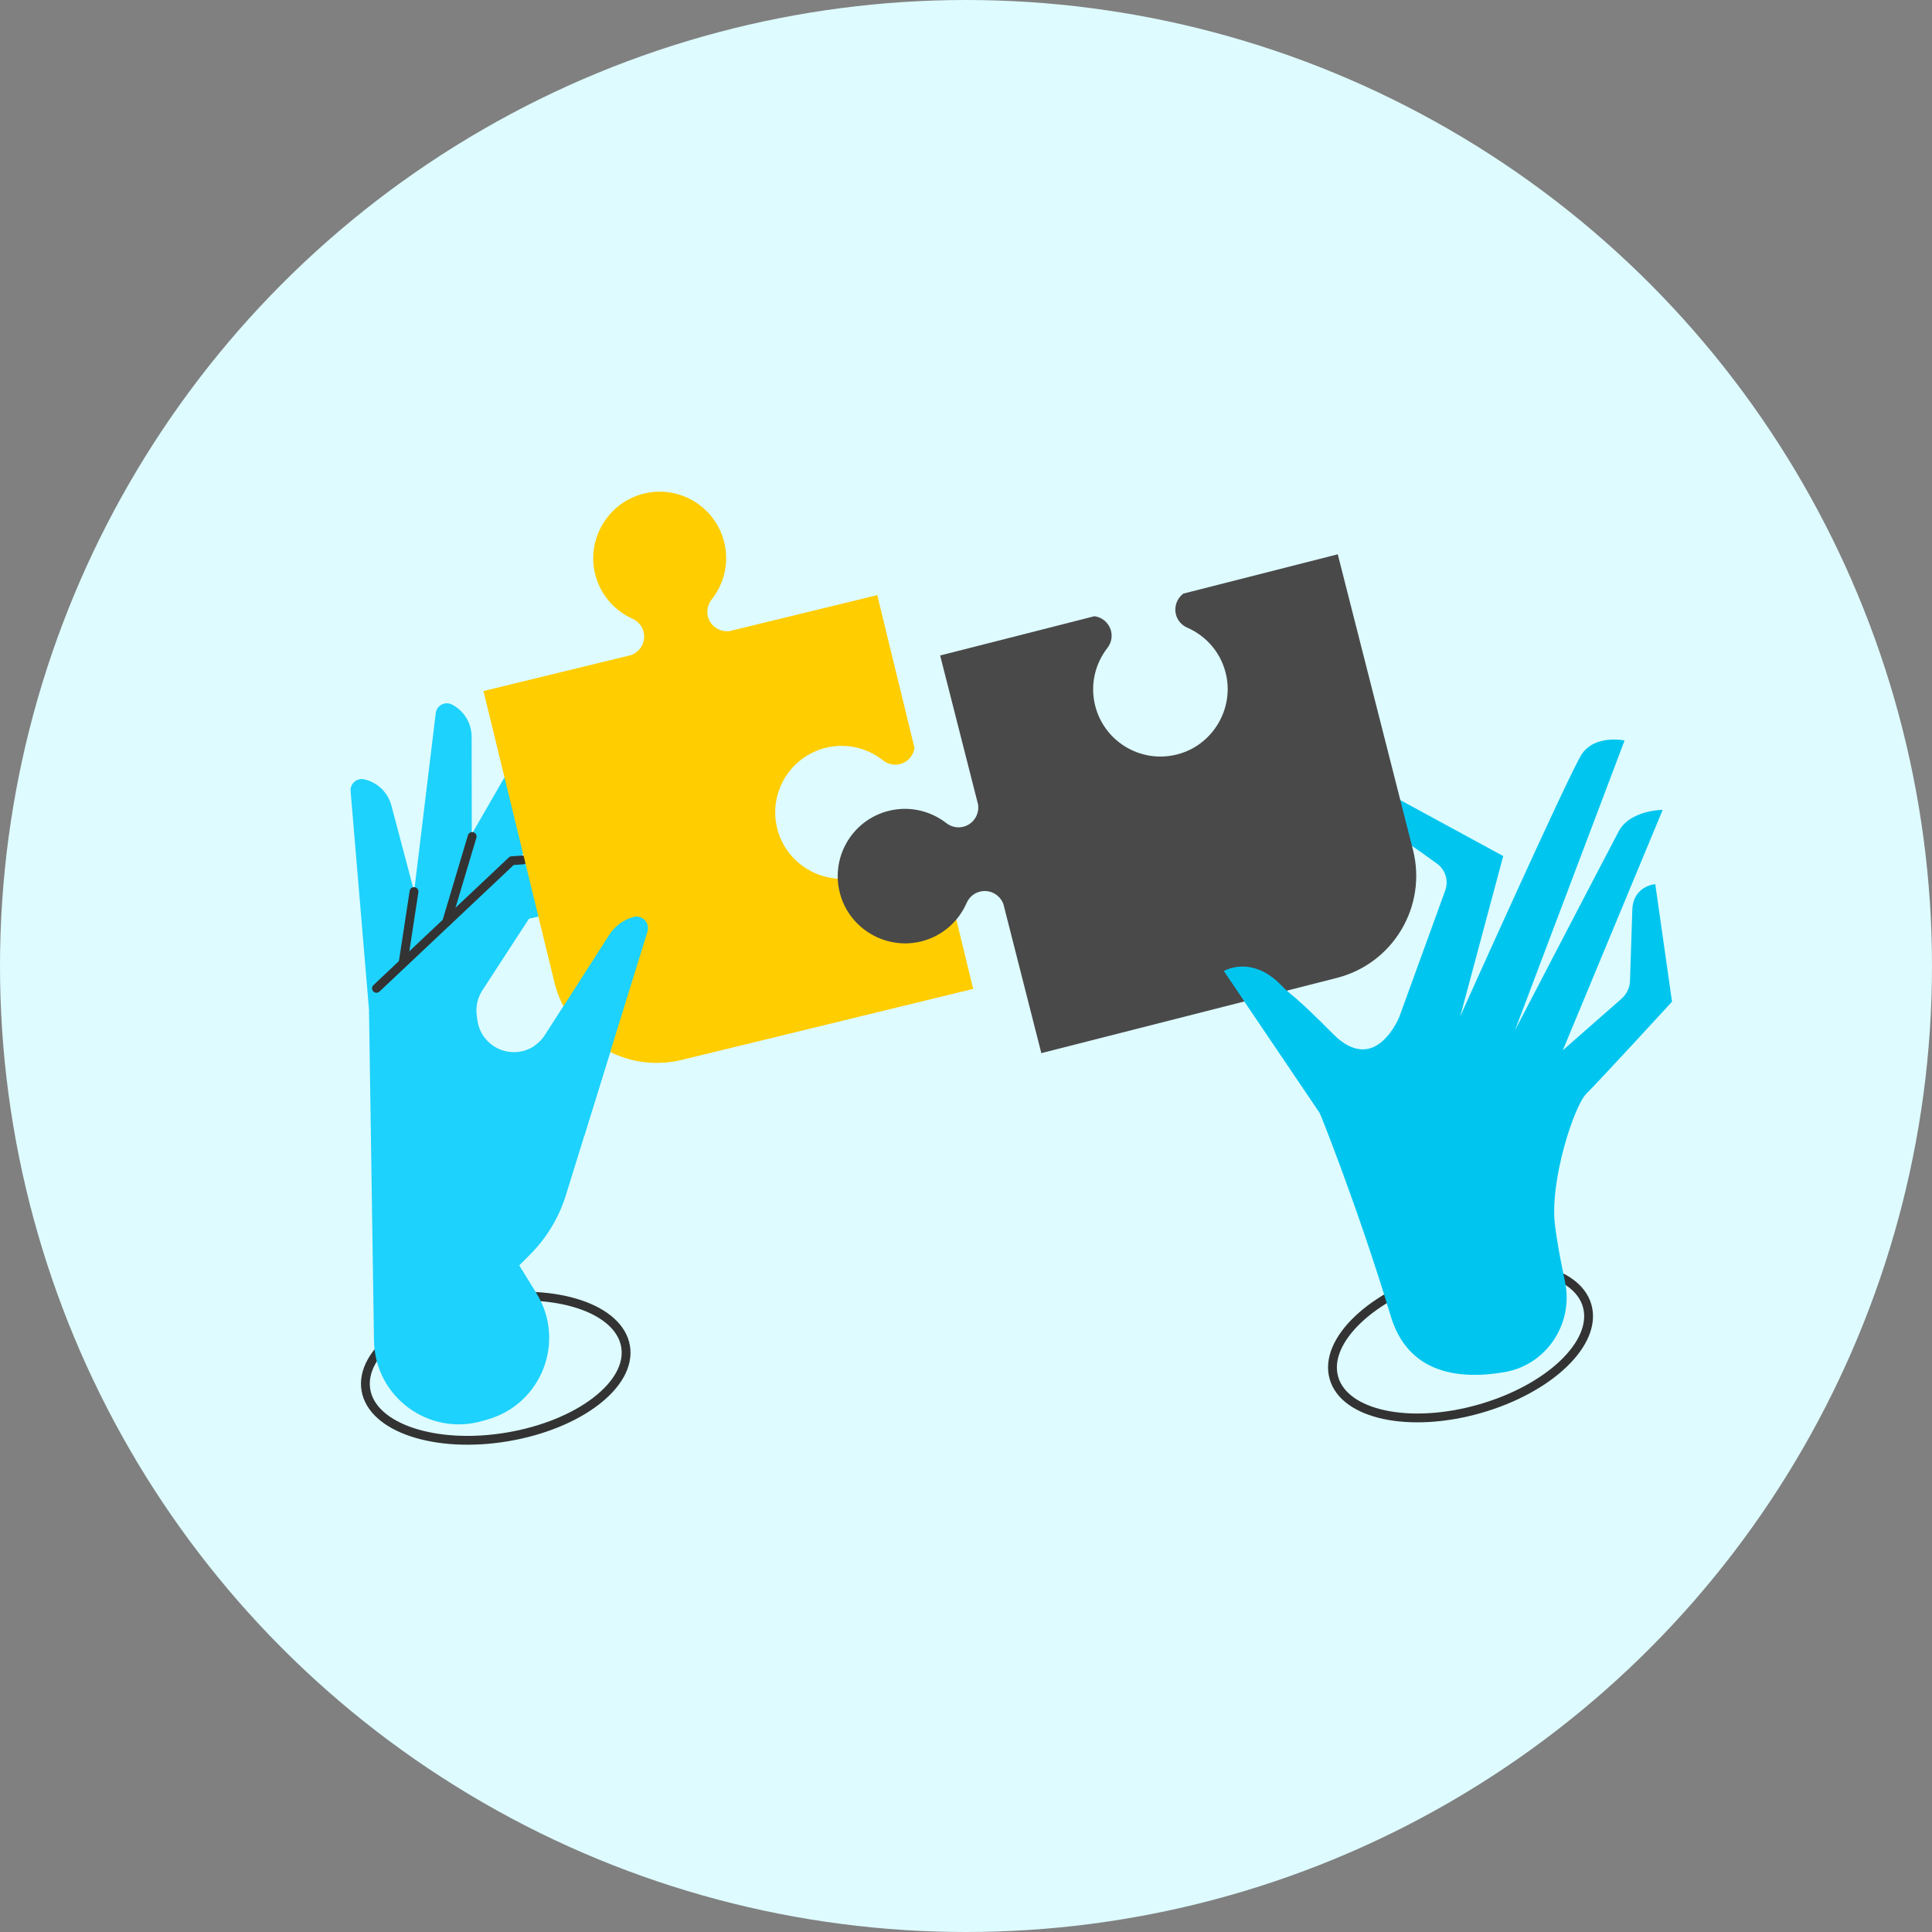 <?xml version="1.0" encoding="UTF-8"?><svg id="a" xmlns="http://www.w3.org/2000/svg" viewBox="0 0 256 256"><rect x="0" y="0" width="256" height="256" fill="#808080" stroke="none"/><circle cx="128" cy="128" r="128" style="fill:#defbff;"/><ellipse cx="193.528" cy="177.799" rx="17.445" ry="9.231" transform="translate(-41.308 59.825) rotate(-15.901)" style="fill:none; stroke:#333; stroke-linecap:round; stroke-linejoin:round; stroke-width:1.169px;"/><ellipse cx="65.687" cy="181.296" rx="17.445" ry="9.231" transform="translate(-29.05 13.344) rotate(-9.51)" style="fill:none; stroke:#333; stroke-linecap:round; stroke-linejoin:round; stroke-width:1.169px;"/><path d="M199.375,181.809c5.583-.963,9.172-6.468,7.991-12.009-.547-2.568-1.059-5.267-1.324-7.431-.735-6.009,2.583-15.902,4.151-17.442s11.357-12.196,11.357-12.196l-2.218-15.579s-2.951.212-3.044,3.432c-.068,2.349-.225,7.022-.304,9.378-.031.913-.438,1.769-1.124,2.372l-7.779,6.834,13.233-31.858s-4.32.009-5.828,2.849c-1.508,2.84-13.741,26.354-13.741,26.354l14.52-38.399s-3.978-.833-5.708,1.877c-1.73,2.71-16.064,34.67-16.064,34.67l5.692-21.23-18.639-10.132s-1.231,3.894,1.877,5.708c2.066,1.205,5.745,3.812,7.981,5.425,1.122.809,1.567,2.263,1.095,3.563l-6.072,16.721s-3.165,7.974-8.789,2.312-5.197-4.735-6.818-6.425c-3.987-4.157-7.65-1.934-7.65-1.934l12.7,18.785s5.007,12.331,9.417,26.957c2.317,7.684,9.137,8.426,15.089,7.4Z" style="fill:#00c6ef;"/><path d="M62.336,129.536l13.619-32.12c.701-1.654.421-3.561-.725-4.944h0c-.659-.794-1.908-.688-2.423.205l-23.908,41.438,13.437-4.579Z" style="fill:#1dd2fc;"/><path d="M62.552,132.508l-.059-34.888c-.003-1.796-1.008-3.441-2.605-4.264h0c-.917-.473-2.025.114-2.149,1.139l-5.755,47.493,10.567-9.479Z" style="fill:#1dd2fc;"/><path d="M60.798,140.449l-8.941-33.723c-.46-1.736-1.851-3.071-3.605-3.46h0c-1.007-.223-1.929.626-1.788,1.648l2.907,34.541,11.427.993Z" style="fill:#1dd2fc;"/><line x1="62.565" y1="110.837" x2="59.185" y2="122.164" style="fill:none; stroke:#333; stroke-linecap:round; stroke-linejoin:round; stroke-width:1.169px;"/><line x1="54.86" y1="118.133" x2="53.431" y2="127.48" style="fill:none; stroke:#333; stroke-linecap:round; stroke-linejoin:round; stroke-width:1.169px;"/><path d="M83.908,121.509c-1.311.372-2.441,1.211-3.177,2.358l-8.53,13.304c-.646,1.008-1.641,1.744-2.794,2.066h-0c-.056.016-.112.029-.168.042l10.496,3.737,6.061-19.574c.361-1.166-.714-2.267-1.888-1.934Z" style="fill:#fff;"/><path d="M49.556,177.657l-.657-43.542,18.919-20.069,21.076-1.431c.642-.044,1.181.476,1.161,1.119h0c-.064,2.102-1.545,3.892-3.597,4.35l-16.366,3.651-6.175,9.488c-.634.974-.899,2.141-.749,3.293l.085.651c.384,2.948,3.292,4.87,6.155,4.069h0c1.153-.323,2.148-1.058,2.794-2.066l8.53-13.304c.736-1.147,1.866-1.986,3.177-2.358h0c1.174-.333,2.249.769,1.888,1.934l-10.809,34.904c-.923,2.981-2.558,5.692-4.763,7.9l-1.425,1.427,2.283,3.693c3.909,6.325.711,14.634-6.429,16.706l-.725.21c-7.123,2.067-14.26-3.21-14.372-10.626Z" style="fill:#1dd2fc;"/><polyline points="49.882 130.962 67.818 114.046 69.307 113.945" style="fill:none; stroke:#333; stroke-linecap:round; stroke-linejoin:round; stroke-width:1.169px;"/><path d="M78.756,75.587c.564,2.978,2.545,5.28,5.079,6.412.696.322,1.249.936,1.445,1.739.319,1.307-.417,2.61-1.652,3.062l-19.567,4.767,9.407,38.613c1.825,7.493,9.379,12.087,16.872,10.261l38.612-9.407-4.936-20.262c-.073-.102-.151-.189-.234-.275-.011-.01-.022-.023-.029-.034-.087-.081-.172-.161-.265-.23-.004-.005-.016-.009-.021-.017-.171-.127-.356-.229-.55-.311-.034-.014-.064-.034-.098-.043-.065-.027-.139-.043-.208-.064-.071-.02-.151-.04-.225-.053-.063-.014-.125-.022-.185-.03-.096-.007-.191-.014-.288-.015-.053.002-.104-.001-.153.002-.152.014-.302.029-.455.066-.804.196-1.419.752-1.742,1.448-1.13,2.539-3.438,4.52-6.418,5.081-4.353.819-8.716-1.806-10.026-6.038-1.515-4.895,1.421-9.98,6.324-11.175,2.758-.672,5.519.041,7.581,1.686.606.469,1.407.678,2.207.484.152-.037.293-.091.433-.154.046-.016.094-.043.137-.068.087-.044.168-.091.25-.142.05-.035.1-.075.151-.111.06-.046.122-.099.175-.154.052-.047.11-.097.156-.149.024-.029.044-.055.067-.083.134-.164.251-.339.345-.529 0-.011.01-.018.011-.025.051-.104.09-.213.125-.323.007-.015.011-.031.016-.046.034-.116.063-.231.081-.352l-4.937-20.262-19.567,4.767c-1.307.167-2.561-.651-2.879-1.958-.195-.801.018-1.6.487-2.207,1.64-2.062,2.357-4.825,1.685-7.583-1.194-4.9-6.282-7.839-11.179-6.323-4.233,1.311-6.856,5.681-6.031,10.036Z" style="fill:#ffcd00;"/><path d="M121.653,124.835c3.008-.602,5.318-2.631,6.438-5.208.318-.708.934-1.274,1.746-1.48,1.32-.336,2.647.395,3.117,1.64l5.028,19.757,39.155-9.965c7.474-1.902,11.99-9.502,10.088-16.976l-9.965-39.155-20.459,5.207c-.102.075-.19.155-.276.24-.01.011-.023.023-.034.03-.081.089-.161.176-.23.271-.005.004-.009.016-.017.022-.126.174-.228.362-.309.56-.014.034-.034.065-.043.099-.026.067-.042.141-.063.211-.02.072-.038.153-.051.228-.014.064-.021.127-.028.188-.006.098-.012.193-.012.292.003.053 0.0.105.003.155.015.154.033.306.072.459.207.812.776,1.428,1.484,1.748,2.582,1.118,4.611,3.433,5.21,6.444.874,4.398-1.738,8.842-6.008,10.211-4.94,1.584-10.117-1.335-11.377-6.285-.709-2.785-.016-5.588,1.628-7.691.469-.618.672-1.431.467-2.24-.039-.154-.095-.296-.161-.437-.017-.046-.044-.095-.07-.138-.045-.087-.094-.169-.147-.252-.036-.05-.077-.101-.114-.152-.047-.06-.102-.123-.157-.175-.049-.052-.099-.11-.152-.156-.029-.024-.056-.043-.085-.067-.167-.134-.346-.251-.539-.344-.011-0-.018-.01-.026-.011-.106-.05-.216-.089-.328-.123-.015-.007-.032-.011-.047-.015-.118-.033-.234-.061-.357-.079l-20.46,5.207,5.028,19.758c.183,1.321-.632,2.599-1.952,2.935-.809.206-1.62-.001-2.239-.47-2.104-1.638-4.908-2.336-7.694-1.627-4.948,1.259-7.87,6.44-6.284,11.381,1.371,4.272,5.822,6.881,10.221,6.001Z" style="fill:#494949;"/><path d="M83.908,121.509h0c-1.311.372-2.441,1.211-3.177,2.358l-8.53,13.304c-.342.533-.783.987-1.291,1.347.477,4.965,2.937,9.285,6.5,12.003l8.385-27.078c.361-1.166-.714-2.267-1.888-1.934Z" style="fill:#1dd2fc;"/><path d="M181.002,139.025c-1.223.167-2.684-.306-4.365-1.999-5.624-5.662-5.197-4.735-6.819-6.425-3.987-4.157-7.65-1.934-7.65-1.934l12.7,18.785s.173.349.483.982c2.871-2.2,4.943-5.538,5.65-9.409Z" style="fill:#00c6ef;"/></svg>